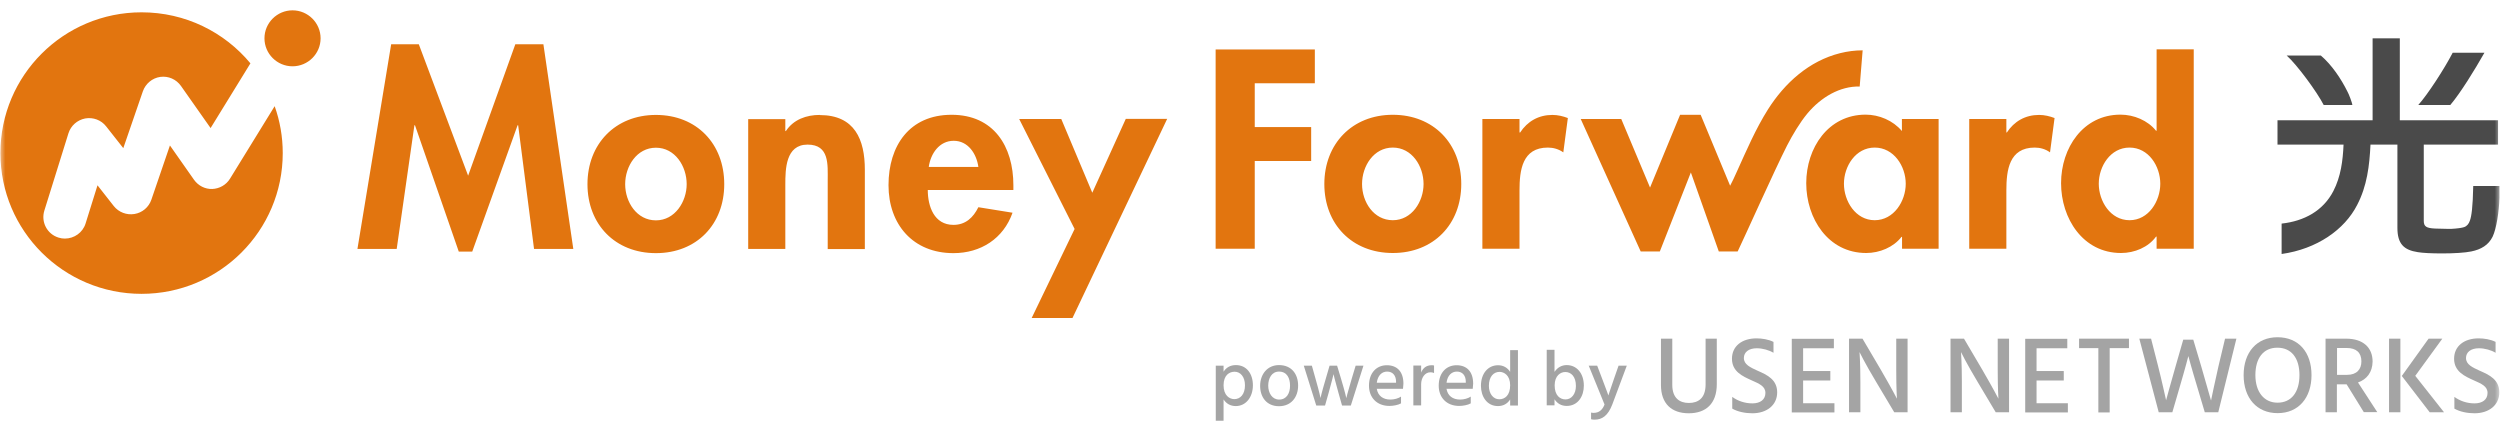 <svg width="238" height="41" viewBox="0 0 238 41" fill="none" xmlns="http://www.w3.org/2000/svg">
<mask id="mask0_2552_685" style="mask-type:alpha" maskUnits="userSpaceOnUse" x="0" y="0" width="238" height="41">
<rect width="238" height="41" fill="#D9D9D9"/>
</mask>
<g mask="url(#mask0_2552_685)">
<g clip-path="url(#clip0_2552_685)">
<path d="M51.731 4.213L54.578 23.696H50.84L49.329 11.923H49.275L44.957 23.951H43.675L39.506 11.923H39.452L37.766 23.696H34.028L37.239 4.213H39.87L44.566 16.726L49.059 4.213H51.731V4.213ZM68.948 17.534C68.948 21.355 66.33 24.099 62.444 24.099C58.558 24.099 55.927 21.355 55.927 17.534C55.927 13.712 58.572 10.941 62.444 10.941C66.317 10.941 68.948 13.685 68.948 17.534ZM65.372 17.534C65.372 15.825 64.266 14.062 62.444 14.062C60.623 14.062 59.516 15.825 59.516 17.534C59.516 19.242 60.623 20.978 62.444 20.978C64.266 20.978 65.372 19.188 65.372 17.534ZM78.042 10.941C76.774 10.941 75.546 11.371 74.817 12.475H74.763V11.344H71.228V23.696H74.763V17.587C74.763 16.107 74.79 13.766 76.882 13.766C78.973 13.766 78.798 15.677 78.798 17.17V23.709H82.333V16.161C82.333 13.295 81.375 10.954 78.042 10.954V10.941ZM96.474 17.655V18.085H88.324C88.324 19.646 88.931 21.408 90.766 21.408C91.927 21.408 92.655 20.709 93.141 19.727L96.393 20.251C95.529 22.713 93.37 24.099 90.766 24.099C86.934 24.099 84.586 21.381 84.586 17.628C84.586 13.874 86.583 10.927 90.591 10.927C94.598 10.927 96.474 13.928 96.474 17.641V17.655ZM93.141 15.892C92.966 14.627 92.156 13.403 90.793 13.403C89.43 13.403 88.594 14.614 88.418 15.892H93.141ZM103.989 18.354L101.034 11.331H97.027L102.303 21.799L98.214 30.275H102.1L111.114 11.318H107.174L103.989 18.341V18.354ZM139.112 17.52C139.112 21.341 136.481 24.086 132.595 24.086C128.709 24.086 126.077 21.341 126.077 17.52C126.077 13.699 128.722 10.927 132.595 10.927C136.467 10.927 139.112 13.672 139.112 17.52V17.52ZM135.523 17.52C135.523 15.811 134.416 14.049 132.595 14.049C130.773 14.049 129.667 15.811 129.667 17.52C129.667 19.229 130.773 20.964 132.595 20.964C134.416 20.964 135.523 19.175 135.523 17.52V17.52ZM144.711 12.609H144.657V11.331H141.122V23.682H144.657V18.125C144.657 16.215 144.914 14.049 147.356 14.049C147.882 14.049 148.395 14.197 148.827 14.506L149.259 11.237C148.8 11.062 148.301 10.941 147.788 10.941C146.479 10.941 145.413 11.546 144.711 12.623V12.609ZM181.075 11.331H184.556V23.682H181.075V22.552H181.021C180.266 23.534 178.943 24.086 177.661 24.086C174.032 24.086 171.954 20.79 171.954 17.439C171.954 14.089 174.045 10.914 177.607 10.914C178.889 10.914 180.212 11.466 181.062 12.475V11.318L181.075 11.331ZM181.426 17.493C181.426 15.825 180.293 14.049 178.471 14.049C176.649 14.049 175.543 15.838 175.543 17.493C175.543 19.148 176.649 20.964 178.471 20.964C180.293 20.964 181.426 19.148 181.426 17.493ZM191.06 12.609H191.006V11.331H187.471V23.682H191.006V18.125C191.006 16.215 191.262 14.049 193.705 14.049C194.231 14.049 194.744 14.197 195.162 14.506L195.594 11.237C195.135 11.062 194.636 10.941 194.123 10.941C192.814 10.941 191.748 11.546 191.046 12.623L191.06 12.609ZM208.844 4.711V23.682H205.309V22.525H205.255C204.526 23.534 203.217 24.086 201.922 24.086C198.292 24.086 196.214 20.79 196.214 17.439C196.214 14.089 198.306 10.914 201.868 10.914C203.15 10.914 204.472 11.466 205.255 12.448H205.309V4.698H208.844V4.711ZM205.659 17.493C205.659 15.825 204.553 14.049 202.731 14.049C200.91 14.049 199.803 15.838 199.803 17.493C199.803 19.148 200.91 20.964 202.731 20.964C204.553 20.964 205.659 19.148 205.659 17.493ZM115.742 23.682H119.452V15.327H124.823V12.098H119.452V7.927H125.173V4.711H115.728V23.682H115.742ZM177.041 8.25L177.324 4.792C176.595 4.792 175.88 4.886 175.179 5.061C172.224 5.801 169.903 7.9 168.311 10.416C167.137 12.273 166.273 14.304 165.369 16.296L165.018 17.063C164.937 17.238 164.829 17.453 164.708 17.681L161.902 10.927H159.945L157.084 17.856L154.345 11.331H150.486L156.194 23.938H158.016L160.97 16.417L163.629 23.938C164.182 23.938 165.423 23.938 165.423 23.938C165.423 23.938 165.45 23.871 165.477 23.83C165.99 22.781 168.958 16.148 170.132 13.847C170.645 12.851 171.347 11.667 172.062 10.806C173.357 9.259 175.165 8.183 177.068 8.236L177.041 8.25ZM20.225 17.991C19.523 18.018 18.875 17.681 18.471 17.116L16.177 13.847L14.409 19.014C14.166 19.727 13.546 20.251 12.803 20.372C12.061 20.494 11.306 20.211 10.834 19.619L9.282 17.641L8.148 21.274C7.879 22.148 7.055 22.713 6.178 22.713C5.976 22.713 5.774 22.687 5.571 22.619C4.478 22.283 3.885 21.126 4.222 20.049L6.516 12.69C6.745 11.963 7.352 11.425 8.108 11.277C8.864 11.143 9.633 11.425 10.105 12.031L11.738 14.103L13.6 8.694C13.856 7.967 14.49 7.429 15.259 7.321C16.028 7.214 16.784 7.55 17.229 8.183L20.049 12.192L23.841 6.03C21.372 3.056 17.648 1.173 13.478 1.173C6.057 1.173 0.039 7.173 0.039 14.573C0.039 21.974 6.057 27.974 13.478 27.974C20.899 27.974 26.917 21.974 26.917 14.573C26.917 13.013 26.647 11.506 26.148 10.107L21.898 17.009C21.534 17.601 20.899 17.964 20.198 17.991H20.225ZM27.848 0.984C26.378 0.984 25.177 2.182 25.177 3.648C25.177 5.115 26.378 6.312 27.848 6.312C29.319 6.312 30.52 5.115 30.52 3.648C30.52 2.182 29.319 0.984 27.848 0.984Z" fill="#E2750F"/>
<path d="M237.814 11.452V13.766H230.743V21.018C230.743 21.556 230.973 21.718 231.809 21.758C232.133 21.758 232.511 21.785 232.902 21.785H233.415C233.928 21.758 234.386 21.691 234.575 21.624C234.859 21.529 235.034 21.301 235.128 21.018C235.29 20.601 235.412 19.7 235.452 17.708H237.948C237.948 18.435 237.948 18.807 237.948 18.825C237.908 20.144 237.665 21.758 237.301 22.525C236.909 23.332 236.194 23.75 235.263 23.938C234.683 24.059 233.644 24.126 232.511 24.126C231.472 24.126 230.662 24.086 230.176 24.005C228.854 23.803 228.233 23.225 228.233 21.691V13.766H225.67C225.575 15.758 225.346 17.708 224.401 19.511C223.201 21.866 220.569 23.709 217.21 24.18V21.287C219.382 21.045 221.163 20.063 222.135 18.193C222.85 16.807 223.039 15.287 223.106 13.766H216.818V11.452H225.872V3.648H228.463V11.452H237.827H237.814ZM221.217 9.999C220.596 8.775 218.68 6.164 217.695 5.29H220.947C222 6.191 222.877 7.51 223.484 8.734C223.605 8.936 223.943 9.824 223.943 9.999H221.217V9.999ZM230.217 9.999C231.121 8.99 232.7 6.555 233.496 5.021H236.518C235.587 6.662 234.238 8.855 233.266 9.999H230.217V9.999Z" fill="#4A4A4A"/>
<path d="M116.483 35.388C116.726 34.998 117.117 34.756 117.657 34.756C118.683 34.756 119.276 35.59 119.276 36.68C119.276 37.77 118.642 38.658 117.644 38.658C117.144 38.658 116.74 38.429 116.483 38.025V40.057H115.741V34.81H116.483V35.388V35.388ZM118.521 36.68C118.521 35.873 118.089 35.388 117.536 35.388C117.037 35.388 116.483 35.711 116.483 36.68C116.483 37.649 117.05 37.998 117.509 37.998C118.076 37.998 118.521 37.541 118.521 36.68Z" fill="#A4A4A4"/>
<path d="M119.965 36.734C119.965 35.617 120.666 34.756 121.759 34.756C122.96 34.756 123.581 35.617 123.581 36.707C123.581 37.797 122.933 38.671 121.759 38.671C120.586 38.671 119.965 37.81 119.965 36.734V36.734ZM120.734 36.707C120.734 37.42 121.112 38.039 121.773 38.039C122.488 38.039 122.812 37.433 122.812 36.72C122.812 36.007 122.529 35.375 121.759 35.375C121.071 35.375 120.734 36.007 120.734 36.72V36.707Z" fill="#A4A4A4"/>
<path d="M124.106 34.81H124.889L125.24 36.062C125.631 37.421 125.712 37.892 125.712 37.892C125.712 37.892 125.807 37.421 126.211 36.062L126.576 34.81H127.291L127.669 36.062C128.087 37.461 128.168 37.905 128.168 37.905C128.168 37.905 128.262 37.461 128.681 36.062L129.058 34.81H129.801L128.6 38.605H127.763L127.412 37.367C127.048 36.089 126.953 35.618 126.953 35.618C126.953 35.618 126.846 36.102 126.495 37.367L126.144 38.605H125.307L124.12 34.81H124.106Z" fill="#A4A4A4"/>
<path d="M133.377 38.402C133.093 38.564 132.621 38.644 132.27 38.644C131.083 38.644 130.327 37.851 130.327 36.72C130.327 35.469 131.069 34.77 132.027 34.77C132.985 34.77 133.606 35.361 133.606 36.532C133.606 36.64 133.579 36.895 133.565 37.016H131.069C131.177 37.676 131.663 38.039 132.365 38.039C132.729 38.039 133.12 37.931 133.377 37.756V38.416V38.402ZM132.904 36.303C132.891 35.752 132.594 35.375 132.054 35.375C131.569 35.375 131.164 35.725 131.069 36.438H132.904V36.303Z" fill="#A4A4A4"/>
<path d="M135.293 35.469C135.455 35.052 135.779 34.77 136.291 34.77C136.372 34.77 136.44 34.77 136.521 34.796V35.51C136.399 35.456 136.291 35.442 136.17 35.442C135.644 35.442 135.293 35.98 135.293 36.572V38.591H134.551V34.796H135.293V35.456V35.469Z" fill="#A4A4A4"/>
<path d="M140.015 38.402C139.732 38.564 139.26 38.644 138.909 38.644C137.721 38.644 136.966 37.851 136.966 36.72C136.966 35.469 137.708 34.77 138.666 34.77C139.624 34.77 140.245 35.361 140.245 36.532C140.245 36.64 140.218 36.895 140.204 37.016H137.708C137.816 37.676 138.302 38.039 139.003 38.039C139.368 38.039 139.759 37.931 140.015 37.756V38.416V38.402ZM139.543 36.303C139.53 35.752 139.233 35.375 138.693 35.375C138.207 35.375 137.802 35.725 137.708 36.438H139.543V36.303Z" fill="#A4A4A4"/>
<path d="M144.508 33.316V38.604H143.766V38.026C143.523 38.416 143.132 38.658 142.605 38.658C141.553 38.658 140.986 37.743 140.986 36.734C140.986 35.536 141.674 34.77 142.619 34.77C143.105 34.77 143.51 34.998 143.766 35.402V33.33H144.508V33.316ZM143.766 36.68C143.766 35.725 143.186 35.402 142.754 35.402C142.201 35.402 141.742 35.846 141.742 36.734C141.742 37.501 142.174 38.012 142.727 38.012C143.253 38.012 143.766 37.649 143.766 36.68Z" fill="#A4A4A4"/>
<path d="M148.003 35.388C148.259 34.998 148.664 34.756 149.15 34.756C150.094 34.756 150.782 35.523 150.782 36.72C150.782 37.729 150.216 38.644 149.15 38.644C148.623 38.644 148.246 38.402 147.989 38.012V38.59H147.247V33.303H147.989V35.375L148.003 35.388ZM150.027 36.747C150.027 35.846 149.568 35.415 149.015 35.415C148.583 35.415 148.003 35.738 148.003 36.693C148.003 37.649 148.515 38.025 149.042 38.025C149.595 38.025 150.027 37.514 150.027 36.747Z" fill="#A4A4A4"/>
<path d="M151.228 34.81H152.051L152.523 36.048C153.049 37.42 153.117 37.649 153.117 37.649C153.117 37.649 153.184 37.42 153.656 36.048L154.088 34.81H154.871L153.494 38.497C153.076 39.6 152.496 39.95 151.821 39.95C151.7 39.95 151.592 39.95 151.47 39.91V39.277C151.565 39.304 151.646 39.304 151.727 39.304C152.213 39.304 152.55 39.035 152.752 38.51L151.241 34.797L151.228 34.81Z" fill="#A4A4A4"/>
<path d="M162.36 32.24H163.439V36.573C163.439 38.429 162.4 39.344 160.768 39.344C159.135 39.344 158.123 38.429 158.123 36.653V32.24H159.202V36.64C159.202 37.905 159.904 38.362 160.781 38.362C161.658 38.362 162.373 37.918 162.373 36.599V32.254L162.36 32.24Z" fill="#A4A4A4"/>
<path d="M168.836 33.585C168.418 33.33 167.797 33.155 167.244 33.155C166.475 33.155 166.016 33.531 166.016 34.083C166.016 34.702 166.623 34.971 167.325 35.294C168.216 35.684 169.187 36.128 169.187 37.352C169.187 38.577 168.189 39.344 166.826 39.344C166.138 39.344 165.423 39.196 164.91 38.9V37.783C165.436 38.173 166.124 38.402 166.826 38.402C167.581 38.402 168.067 38.039 168.067 37.406C168.067 36.774 167.487 36.532 166.758 36.209C165.895 35.819 164.883 35.375 164.883 34.15C164.883 32.926 165.868 32.213 167.217 32.213C167.743 32.213 168.351 32.307 168.836 32.549V33.612V33.585Z" fill="#A4A4A4"/>
<path d="M174.639 38.362V39.264H170.577V32.254H174.585V33.155H171.657V35.322H174.247V36.223H171.657V38.389H174.639V38.362Z" fill="#A4A4A4"/>
<path d="M176.042 32.24H177.31L179.037 35.173C180.117 37.03 180.589 37.958 180.589 37.958C180.589 37.958 180.522 37.017 180.522 35.187V32.24H181.601V39.25H180.333L178.592 36.33C177.526 34.554 177.027 33.518 177.027 33.518C177.027 33.518 177.108 34.554 177.108 36.317V39.25H176.028V32.24H176.042Z" fill="#A4A4A4"/>
<path d="M185.703 32.24H186.971L188.698 35.173C189.778 37.03 190.25 37.958 190.25 37.958C190.25 37.958 190.183 37.017 190.183 35.187V32.24H191.262V39.25H189.994L188.253 36.33C187.187 34.554 186.688 33.518 186.688 33.518C186.688 33.518 186.769 34.554 186.769 36.317V39.25H185.689V32.24H185.703Z" fill="#A4A4A4"/>
<path d="M196.861 38.362V39.264H192.8V32.254H196.807V33.155H193.879V35.322H196.47V36.223H193.879V38.389H196.861V38.362Z" fill="#A4A4A4"/>
<path d="M202.691 33.142H200.842V39.264H199.763V33.142H197.928V32.24H202.677V33.142H202.691Z" fill="#A4A4A4"/>
<path d="M208.803 32.348L209.545 34.837C209.936 36.169 210.49 38.133 210.49 38.133C210.49 38.133 210.881 36.236 211.205 34.837L211.825 32.24H212.905L211.178 39.25H209.896L209.235 37.03C208.587 34.891 208.331 33.895 208.331 33.895C208.331 33.895 208.088 34.877 207.454 37.03L206.806 39.25H205.511L203.662 32.24H204.782L205.443 34.824C205.781 36.142 206.212 38.106 206.212 38.106C206.212 38.106 206.685 36.357 207.13 34.824L207.845 32.334H208.789L208.803 32.348Z" fill="#A4A4A4"/>
<path d="M216.818 32.105C218.842 32.105 220.056 33.545 220.056 35.711C220.056 37.877 218.815 39.331 216.831 39.331C214.848 39.331 213.593 37.891 213.593 35.711C213.593 33.532 214.848 32.105 216.818 32.105ZM216.818 38.335C218.14 38.335 218.909 37.339 218.909 35.711C218.909 34.083 218.14 33.101 216.804 33.101C215.468 33.101 214.713 34.097 214.713 35.711C214.713 37.326 215.549 38.335 216.818 38.335Z" fill="#A4A4A4"/>
<path d="M223.402 36.586H222.471V39.25H221.392V32.24H223.348C224.981 32.24 225.871 33.101 225.871 34.42C225.858 35.416 225.332 36.115 224.481 36.411L226.317 39.237H225.035L223.389 36.573L223.402 36.586ZM222.471 35.685H223.443C224.374 35.685 224.805 35.146 224.805 34.406C224.805 33.572 224.32 33.128 223.402 33.128H222.485V35.685H222.471Z" fill="#A4A4A4"/>
<path d="M227.437 32.24H228.516V39.25H227.437V32.24ZM232.658 39.25H231.309L228.651 35.792L231.201 32.24H232.51L229.933 35.779L232.672 39.25H232.658Z" fill="#A4A4A4"/>
<path d="M237.583 33.585C237.165 33.33 236.544 33.155 235.991 33.155C235.222 33.155 234.763 33.531 234.763 34.083C234.763 34.702 235.37 34.971 236.072 35.294C236.963 35.684 237.934 36.128 237.934 37.352C237.934 38.577 236.936 39.344 235.573 39.344C234.885 39.344 234.17 39.196 233.657 38.9V37.783C234.183 38.173 234.871 38.402 235.573 38.402C236.328 38.402 236.814 38.039 236.814 37.406C236.814 36.774 236.234 36.532 235.505 36.209C234.642 35.819 233.63 35.375 233.63 34.15C233.63 32.926 234.615 32.213 235.964 32.213C236.49 32.213 237.098 32.307 237.583 32.549V33.612V33.585Z" fill="#A4A4A4"/>
</g>
</g>
<defs>
<clipPath id="clip0_2552_685">
<rect width="276" height="74" fill="white" transform="translate(-19 -18)"/>
</clipPath>
</defs>
</svg>
